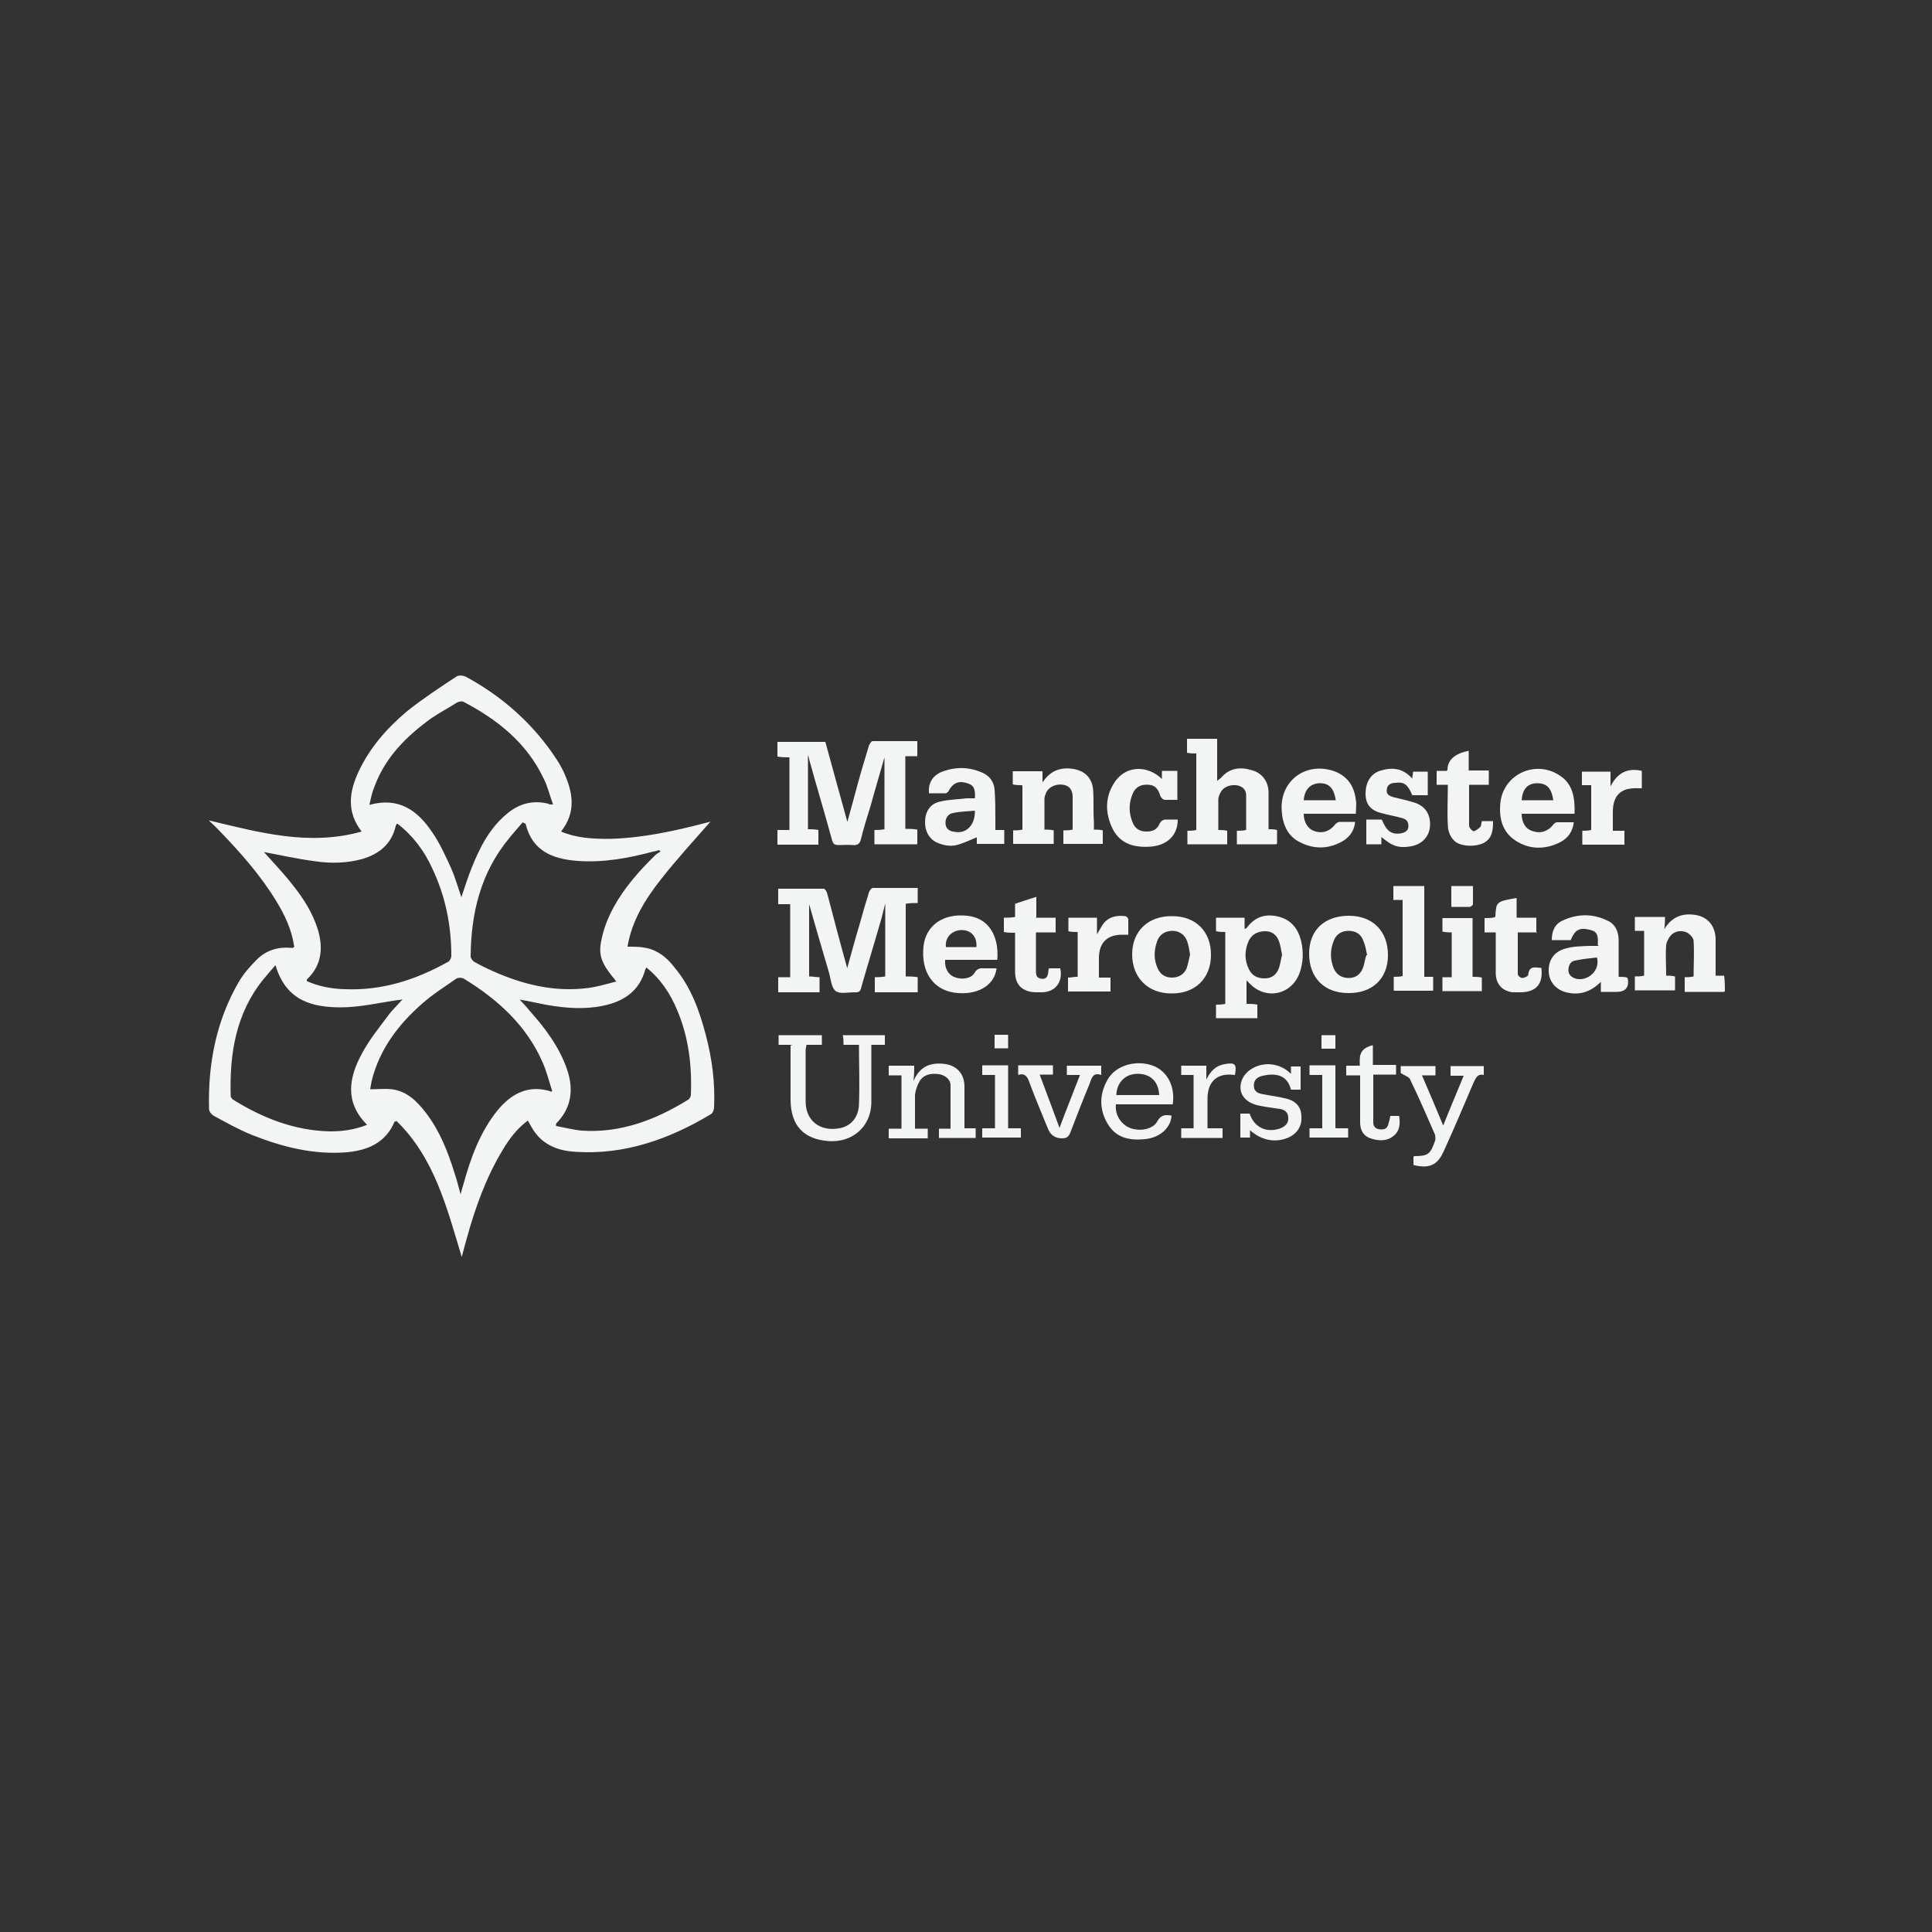 <svg xmlns="http://www.w3.org/2000/svg" id="a" viewBox="0 0 500 500"><rect x="0" y="0" width="500" height="500" fill="#333333" stroke="none"/><defs><style>      .st0 {        fill: #f3f4f4;      }    </style></defs><g id="b"><path class="st0" d="M446.2,256.7h-10.2v-3.8c.8,0,1.5,0,2.3-.2,0-3.1.2-6.2,0-9.2,0-.8-1-1.8-1.8-2.2-1.5-.6-3.1-.4-4.2.9-.5.6-1,1.6-1.1,2.4-.2,2.6,0,5.2,0,7.9.7,0,1.5,0,2.3.2v3.6h-10.4v-3.6c.8,0,1.5,0,2.4-.2v-11.6h-2.4v-3.6h7.8c0,1,0,1.9-.2,3.2,1.8-3,4.3-4.1,7.4-3.8,3.5.3,5.7,2.5,5.9,6.1v9.7h2.2c.2,1.4.2,2.8.2,4l-.2.2h0ZM76.1,244.8c-.6-4.2-2.4-8-4.6-11.6-4.2-6.9-9.5-12.8-15.1-18.6-.6-.6-1.3-1.3-2.4-2.3,13.3,3.2,26.1,6.7,39.6,2.9-4-5.1-3.2-10.4-.8-15.5,2.9-6.2,7.3-11.2,12.5-15.6,4-3.2,8.4-6.1,12.8-9,.6-.4,1.7-.3,2.4,0,9.6,5.2,17.6,12.3,23.6,21.5.6.9,1.2,2,1.7,3,2.4,5.2,3.5,10.4-.6,15.6,4,1.7,8.2,1.9,12.4,1.9,8.6-.2,16.8-2,24.9-4.1.6-.2,1-.2,1.4-.4-4.3,4.9-8.7,9.7-12.8,14.9s-7.6,10.8-8.7,17.5c1.7,0,3.2,0,4.7.3,3.1.6,5.5,2.5,7.4,5,4.3,5.1,6.5,11.2,8.2,17.7,1.6,6.1,2.4,12.3,2.1,18.6,0,.6-.4,1.6-.9,1.8-10.7,6.4-22.2,10.5-34.8,9.7-4-.2-7.8-1.4-10.4-4.7-.8-1-1.4-2.2-2.1-3.4-2.7,2-4.8,4.7-6.5,7.6-4.3,7.1-7.1,14.9-9.3,22.9-.4,1.4-.8,2.9-1.3,4.8-3.9-12.9-7.1-25.7-16.9-35.2-.3.2-.5.2-.5.2-2.3,5.5-7,7.4-12.3,7.9-8.5.7-16.5-1.3-24.4-4.4-3.5-1.4-6.9-3.3-10.2-5.1-.5-.3-1.1-1.1-1.1-1.7-.3-11.6,1.8-22.7,7.7-32.9,1.3-2.2,3-4.1,4.8-5.9,2.4-2.3,5.4-3.2,8.7-2.9h.6c.2-.3.2-.4.4-.5h-.2,0ZM102.7,213.2c-.2.3-.3.5-.3.6-1.1,4.7-4.3,7.2-8.6,8.5-4,1.1-8.1,1.2-12.2.6-4.6-.6-9.1-1.6-13.3-2.4,2.4,2.7,5.1,5.5,7.5,8.6,2.8,3.5,5.2,7.3,6.5,11.6,1.4,4.8.9,9.2-2.9,12.8v.4c3.1,1.4,6.4,2,9.8,2.1,9.7.4,18.4-2.4,26.8-7.1.4-.2.8-1,.8-1.5,0-7.9-1.5-15.4-4.9-22.6-2.1-4.6-5-8.5-9-11.6h-.2ZM142.5,282.6c.2,0,.3-.2.4-.3-.8-2.4-1.4-4.9-2.4-7.2-4.2-9.7-11.7-16.5-20.6-21.9-.4-.2-1.3-.2-1.7,0-3,2.1-6.2,4.1-8.9,6.5-6.2,5.4-11.1,11.9-13.1,20-.2.9-.3,1.7-.4,2.2,2,0,3.9-.2,5.6,0,4,.5,6.6,3.2,8.9,6.2,3.5,4.6,5.6,9.9,7.3,15.4.6,1.7,1,3.4,1.6,5.6.3-1.2.5-1.8.7-2.5,1.9-6.9,4.3-13.6,8.9-19.3,3.6-4.3,8-6.7,13.9-4.8h-.2q0,.1,0,0ZM135.9,213.2c-.2-.2-.4-.2-.6-.4-1.2,1.4-2.4,2.7-3.5,4.1-7.4,8.9-9.9,19.4-10,30.6,0,.5.5,1.1.9,1.4,1.6.9,3.2,1.7,4.8,2.4,7.8,3.5,16,5.5,24.6,4.4,2.4-.3,4.8-1,7.4-1.7-3.8-4.6-4.8-6.6-3.8-11,.6-2.9,1.7-5.6,3.1-8.2,2.8-5.1,6.6-9.4,10.8-13.5.3-.3.8-.6,1.3-.9,0-.2-.2-.2-.3-.4-.6.2-1,.3-1.6.4-6.4,1.7-12.9,2.9-19.6,2.4-6.3-.5-11.7-2.5-13.4-9.7h-.1q0,.1,0,0ZM143.1,208.1c-.9-2.4-1.4-4.7-2.4-6.6-4.4-9.3-12-15.3-20.8-19.9-.4-.2-1.2,0-1.6.2-2.2,1.4-4.5,2.6-6.7,4.1-6.5,4.7-11.9,10.1-14.7,17.7-.6,1.4-.9,2.9-1.3,4.7,7.6-2.1,12.4,1.4,16.2,7,2,2.9,3.5,6.2,5,9.5,1,2.3,1.7,4.8,2.6,7.4.9-2.7,1.7-5.2,2.7-7.7,2.1-5.2,4.6-10.2,9.1-13.9,3.1-2.6,6.6-3.6,10.7-2.6.2.2.5.2,1.3.2h-.1q0-.1,0,0ZM71.2,249.9c-1.2,1.4-2.1,2.4-3,3.5-7.2,8.9-8.8,19.3-8.5,30.2,0,.4.4.9.8,1.1,7.6,4.7,15.8,7.9,24.9,8.1,3.2,0,6.3-.4,9.6-1.7-5.9-5.9-4.7-12.3-1.3-18.5,1.8-3.4,4.3-6.5,6.7-9.7,1-1.4,2.4-2.7,3.8-4.3-.6.2-.9.2-1.1.2-5,.7-9.9,1.9-14.9,1.9-7.4,0-14.2-1.7-16.9-10.9h0q0,.1,0,0ZM167.3,250.4c-.2.2-.2.4-.3.5-1.5,5.6-5.6,8.3-11,9.4-4.8,1-9.6.6-14.3-.2-2.3-.4-4.6-1-7.2-1.4,1,1.1,1.8,1.9,2.5,2.8,4.1,4.6,7.8,9.5,9.8,15.4,1.7,5.1,1.1,9.9-2.9,13.9v.6c2.2.4,4.4,1,6.6,1.2,10.1.7,19.2-2.8,27.6-8,.4-.2.7-.9.7-1.3.3-7.6-.6-15-3.6-22-1.8-4.3-4.3-8-7.9-10.9h0ZM219.3,250.4c1.1-4,2.2-8,3.4-12,.7-2.5,1.4-5,2.2-7.5.2-.5.6-1.1,1-1.1h11.6v3.9c-1,0-2,0-3.1.2v18.8c.9,0,2,0,3.1.2v3.9h-11.1v-3.9c.8,0,1.6,0,2.7-.2v-18.9l-.9,3.6c-1.7,6-3.6,12.1-5.3,18.1-.2,1-.6,1.4-1.7,1.3-1.7,0-3.8.5-4.9-.3-1.1-.8-1.3-3-1.7-4.6-1.8-6.1-3.6-12.3-5.2-17.9v18.7c1,0,1.8.2,2.7.2v3.9h-10.7v-3.9h3.1v-18.9h-3.1v-4h11.8c.3,0,.8.8.9,1.3,1.7,6.5,3.4,13,5.2,19.4v-.3ZM237.4,195.7h-3.1v18.8c.9,0,2,0,3.1.2v3.8h-11.1v-3.7c.8,0,1.6,0,2.6-.2v-18.6c-1.1,3.9-2.4,8.2-3.6,12.6-.9,2.9-1.8,5.7-2.5,8.6-.3,1.2-.9,1.6-2.1,1.5s-2.4,0-3.6,0-1.5-.3-1.8-1.4c-1.9-7-4-13.9-5.9-20.8,0-.3-.2-.7-.3-1.1v19.2c.9,0,1.7,0,2.7.2v3.8h-10.6v-3.8h3.1v-18.8c-.9,0-2,0-3.1-.2v-3.8h12.4c1.9,6.9,3.8,13.9,5.7,20.7.9-3.2,1.8-6.6,2.7-9.9.9-3.3,1.9-6.6,2.9-9.9.2-.4.6-1.1.9-1.1h11.6v3.9h0ZM322.6,253.7v6.1c1,0,1.8,0,2.8.2v3.5h-10.7v-3.5c.8,0,1.5,0,2.4-.2v-18.6c-.8,0-1.5,0-2.4-.2v-3.5h7.4v2.9c.2,0,.4-.2.5-.2,2.1-2.9,4.8-3.8,8.2-3,3.3.8,5.1,3.1,5.9,6.2.7,2.9.6,5.7-.4,8.5-2.2,5.8-9.1,7-13.2,2.3-.2-.2-.3-.2-.5-.5h0ZM331.8,247.1c-.2-1.1-.4-2.2-.7-3.2-.5-1.7-1.7-2.9-3.6-2.9s-3.4.7-4.3,2.4c-1.1,2.4-1.2,5,0,7.4.8,1.7,2.2,2.4,4.1,2.4s3.1-1,3.7-2.7c.4-1.2.5-2.3.8-3.4ZM330.3,218.5h-10.2v-3.5c.8,0,1.6,0,2.4-.2v-9c0-1.4-.9-2.2-2.1-2.5-1.5-.4-3.5.2-4.3,1.4-.4.6-.8,1.5-.8,2.2v7.9c.7,0,1.4,0,2.3.2v3.5h-10.3v-3.5c.7,0,1.5,0,2.3-.2v-19.8c-.8,0-1.6,0-2.4-.2v-3.6h7.8v10.9c.4-.3.7-.6,1-.8,2.1-2.5,4.9-2.9,7.9-2,2.7.7,4.3,2.9,4.4,5.6v9.7c.8,0,1.4,0,2.2.2v3.6h-.2q0,.1,0,.1ZM264.5,203.2c-.8,0-1.6,0-2.4-.2v-3.4h7.7v2.9c2.1-3.2,4.8-4,8-3.5,3,.5,4.9,2.4,5.1,5.5.2,2.7,0,5.5.2,8.2v2c.8,0,1.5,0,2.3.2v3.5h-10.2v-3.5c.7,0,1.5,0,2.4-.2v-8.4c0-1.6-.6-2.9-2.4-3.2-1.7-.3-3.6.4-4.4,1.9-.2.6-.5,1.1-.5,1.7v8c.8,0,1.6,0,2.4.2v3.5h-10.5v-3.5c.7,0,1.5,0,2.4-.2v-11.4h-.1ZM413.5,244.5c.2-2.7-.3-3.5-2.2-3.9-2.5-.6-3.7,0-4.8,2.7h-4.9c0-2.4.8-4.2,2.9-5.1,3.9-1.8,7.9-1.8,11.8.2,1.8.9,2.5,2.7,2.6,4.6v9.8c.9,0,1.6,0,2.2.2,0,.2.2.2.2.4.3,2.2-.7,3.3-2.9,3.3h-4.1v-2.6c-2.5,2.5-5.3,3.5-8.6,2.8-2.9-.6-4.8-2.7-4.9-5.5s1.3-5.1,4.3-5.9c2-.6,4-.6,6.1-.7h2.5l-.2-.3h0ZM413.3,247.8c-1.9.2-3.9.4-5.7.8-1.2.2-1.7,1.3-1.7,2.5s.9,1.9,2,2.2c2.9.7,6.3-2,5.4-5.5h0ZM252.3,206.7c.2-2.8-.4-3.6-2.3-4.1-2.1-.6-3.5.2-4.5,2.1-.2.3-.5.6-.8.6h-4.3c-.2-2.6.9-4.5,3.2-5.5,3.6-1.4,7.1-1.4,10.7.2,1.8.8,2.9,2.3,3.1,4.3.2,2.7.2,5.3.2,8v2.5h2.3v3.6h-7.1v-1.7c-1.8.7-3.7,1.7-5.7,2.1-1.3.2-2.7,0-4-.5-2.4-.8-3.7-2.9-3.7-5.5s1.2-4.7,3.7-5.3c2.3-.6,4.7-.6,7.1-.9h2.2-.1q0,.1,0,0ZM252.3,209.8c-2,.2-3.8.2-5.6.6-1.4.2-2.1,1.4-2,2.8s1.2,2,2.5,2.1c2.9.5,5.2-1.8,5.1-5.5h0ZM205,270.4h-3.5v-2.5h11.2v2.5h-4c0,.5-.2.9-.2,1.2v13.5c0,5,3.8,7.8,8.7,6.9,2.9-.5,5-2.7,5.1-6.2.2-5.1,0-10.2,0-15.4h-4c0-.9,0-1.7-.2-2.5h10.9v2.5h-3.5v15.2c-.2,6.1-5,10.2-11.2,9.7-6.3-.5-9.6-4-9.7-10.5v-14.3h.4ZM350.9,210.6h-13.5c0,2.1,1,3.9,2.8,4.5,2.1.7,4,0,5.3-1.7.2-.3.7-.6,1.1-.7h4.1c-.2,2.2-1.3,3.7-2.9,4.8-3.6,2.2-7.4,2.4-11.1.6-3.5-1.6-4.8-4.8-5-8.4-.5-7.8,6.5-12.8,13.9-10,3.4,1.4,4.9,4,5.3,7.4.2.9,0,2.1,0,3.4h0q0,.1,0,0ZM345.7,207.1c-.5-3.2-1.8-4.5-4.4-4.4-2.3.2-3.7,1.7-3.9,4.4h8.3ZM407.3,210.6h-13.5c0,2.2,1,4,2.9,4.5,2.1.7,4,0,5.3-1.7.2-.3.6-.6,1-.6h4.3c-.3,2.5-1.6,4.2-3.6,5.2-3.8,1.9-7.8,1.9-11.4-.4-3.6-2.3-4.4-6-4-9.9.8-7.3,9-11.1,15.2-7.1,3.6,2.2,4.1,5.9,4,10h-.2,0ZM402,207.1c-.5-3.2-1.7-4.4-4.2-4.4s-3.8,1.6-4,4.4h8.2ZM257.9,250.7c-.6,4.5-5.2,7-10.9,6.2-5.6-.8-8.7-5.5-8-12,.6-5.4,5.1-8.6,11.3-7.9,5.3.5,8.3,4.9,7.8,11.4h-13.5c-.2,2.1.8,3.9,2.5,4.5,1.8.7,4.2.4,5.1-1.1.6-1.1,1.4-1.3,2.5-1.2h3.2q0,.1,0,.1ZM252.7,245.1c.2-2.7-1.4-4.4-3.8-4.4s-4.4,1.8-4.1,4.4h7.9ZM313.4,247.1c0,6.1-4.1,10.1-10.3,10-6,0-10.1-4.1-10.1-10.1s4.1-10,10.4-9.9c6.1,0,10,4,10,10ZM308,247.1c-.2-1.3-.4-2.4-.7-3.3-.6-1.9-2.1-2.9-3.9-2.9s-3.4.9-4,2.9c-.8,2.3-.8,4.6.2,6.8.7,1.6,2,2.4,3.7,2.4s3.1-.8,3.8-2.4c.4-1.2.6-2.4.9-3.6h0ZM349.1,237c6.2,0,10.1,4,10.1,10.2s-4.2,9.9-10.3,9.8c-6.2,0-10.1-4-10.1-10.2s4.1-9.8,10.3-9.8ZM353.8,247.1c-.3-1.4-.5-2.6-1-3.7-.6-1.7-2-2.5-3.8-2.5s-3.2.9-3.8,2.5c-1,2.4-1,4.9,0,7.3.7,1.5,1.9,2.3,3.6,2.4s3.1-.7,3.8-2.3c.5-1.1.6-2.4,1-3.6h.2q0-.1,0,0ZM357.5,216.5v2h-3.9v-6.4h4c1.2,2.9,2.4,3.9,4.8,3.6,1.1-.2,2.1-.6,2.1-1.9s-.6-1.8-1.7-2.1c-1.8-.5-3.6-.8-5.4-1.3-2.7-.7-4-2.3-4-5s1.2-5.1,3.7-5.9c3.1-1,5.9-.8,8.4,2,0-.7.2-1.3.2-1.8h3.8v6.1h-4c-1.2-2.8-2.1-3.5-4.4-3.2-1.1,0-2.1.5-2.2,1.7-.2,1.3.7,1.7,1.7,2,1.7.4,3.4.8,5.1,1.3,2.9.8,4.4,2.8,4.4,5.7s-1.8,5.1-4.8,5.7c-3.3.6-5,0-7.8-2.4h0q0-.1,0-.1ZM304.8,212.1c0,4-2.6,6.6-6.9,7-4.1.3-7.8-.5-9.9-4.5-2.1-4.2-2.1-8.6.7-12.5,2.9-4,8.3-4.1,12-.5v-2.1h4v7.5h-3.2c-.5,0-1-.6-1.2-1-.5-1.6-1.2-2.8-3-2.9-2-.2-3.5.6-4.2,2.4-1,2.4-1,4.9,0,7.3.6,1.6,1.8,2.4,3.6,2.4s2.8-.6,3.5-2.2c.2-.5.9-.9,1.4-.9h3.2ZM236.9,292.1h3.2v2.5h-10.1v-2.5h3.3v-13.8h-3.3v-2.5h6.6c0,1.2,0,2.3-.2,4,1.6-3.8,4.3-4.8,7.7-4.5s5.5,2.5,5.5,5.9v10.8h2.9v2.5h-9.5v-2.4h3v-11.2c0-1.6-1.4-2.6-2.9-2.9-2-.3-4,0-5.1,1.8-.6,1-1.1,2.4-1.2,3.6v8.7h.1,0ZM397.8,241.3h-5v10.8c0,.4.7,1,1.2,1s1.5-.5,1.5-.8c.2-2.5,1.9-1.9,3.4-1.8.5,4-1.2,6.1-5,6.3h-2.5c-2.7-.4-4.2-2.1-4.3-4.8v-10.7h-2.9v-3.7c.9,0,1.7,0,2.6-.2l.2-.2c.2-3.8.2-3.9,5.5-4.8v5.1h5.1v4l.2-.2h0ZM268.1,237.5h5.1v3.8h-5.1v9.9c0,.9,0,1.9,1.4,2.1,1.4.2,1.7-.8,1.8-1.8,0-.2,0-.6.2-.9h2.9c.7,3.4-1.1,6-4.5,6.2h-2.1c-3.3-.2-5.1-2-5.1-5.3v-10.1c-1,0-1.9,0-2.9-.2v-3.7c1,0,1.8,0,2.9-.2v-3.4c1.8-.6,3.6-1.2,5.5-1.8v5.3h-.1q0,.1,0,0ZM386.4,212.5c0,2.4-.2,4.5-2.5,5.7-2.3,1.1-6.4.9-7.8-.9-.9-1-1.4-2.4-1.4-3.8-.2-3.4,0-6.8,0-10.4h-2.9v-3.6h2.6c.2-.2.2-.3.2-.4.1-2.5,2-4.1,5.5-4.8v5.1h5.2v3.7h-5.1v10.6c0,.5.8,1.4,1.2,1.4s1.2-.6,1.7-1.1c.3-.3.2-.9.4-1.5h3.1-.2ZM363,232.9h-2.4v-3.6h8v23.5h2.3v3.6h-10.2v-3.6c.8,0,1.5,0,2.3-.2v-19.9.2h0ZM375.4,278.3v-2.4h8.6v2.3c-1.7-.4-2.1.9-2.7,2.1-2.5,5.9-5,11.8-7.7,17.7-1.6,3.6-3.8,4.5-7.8,3.5v-2.1l.2-.2c3.6,0,4.2-.5,5.4-4,.2-.5,0-1.1,0-1.5-2.1-4.8-4.2-9.7-6.5-14.4-.3-.6-1.4-1-2.4-1.6v-1.8h9v2.4h-3.5c1.9,4.4,3.7,8.6,5.5,13,1.7-4.3,3.5-8.5,5.3-12.9h-3.5.1ZM303.4,285.8h-14.6c-.3,2.6,1.2,5.1,3.6,6.1,2.5,1,6,.4,7.1-1.7,1-1.8,2.2-1.7,3.7-1.5-.2,3.2-3,5.7-6.8,6.1-3.9.4-7.5-.2-9.7-3.9-2.3-3.8-2.2-7.8,0-11.6,2.1-3.6,7.3-5.1,11.7-3.5,3.7,1.4,5.8,5.4,5.1,10h-.1ZM288.8,283.4h11.2c-.2-3.6-2.3-5.5-5.6-5.5s-5.4,2.4-5.5,5.5h-.1ZM278.9,252.8v-11.6c-.8,0-1.6,0-2.4-.2v-3.5h7.4v4.3c.5-.9,1-1.7,1.4-2.4,1.4-2.1,3.6-2.6,5.9-2.3.3,0,.8.5.8.8v4h-1.6c-3.8,0-5.9,2-6,5.8v5.3h3v3.6h-11v-3.6c.8,0,1.5-.2,2.4-.2h.1ZM323.5,292.5v1.9h-2.5v-6.2h2.4c1.2,3.6,4.4,5.1,8,3.8,1.2-.5,2.1-1.3,2-2.7,0-1.4-.9-2.1-2.1-2.3-1.9-.3-3.8-.5-5.6-.9-3.7-.8-5.5-3.4-4.3-6.6.4-1,1.2-2,2.1-2.6,3.2-2.3,7.7-1.9,10.6,1v-1.9h2.5v6h-2.5c-1-4-4.2-4.3-7.3-3.6-1.4.3-2.4,1.1-2.3,2.7s1.3,1.9,2.5,2.1c1.9.4,3.9.6,5.8,1.1,2.6.6,4,2.2,4,4.7.2,2.5-1.2,4.5-3.6,5.5-3.3,1.3-6.8.6-9.7-2h0ZM409.4,215c.8,0,1.5,0,2.4-.2v-11.6h-2.4v-3.5h7.4v3.8c1.7-3.3,4.2-4.9,8.1-4v4.5h-1c-4.4-.2-6.5,1.8-6.5,6.2v4.8h3v3.6h-10.9v-3.6q-.1,0-.1,0ZM269.1,278.2c1.7,4.6,3.4,9,5.1,13.7,1.7-4.6,3.5-9,5.3-13.7h-3.4v-2.4h8.9v2.4c-2.3-.8-2.5,1-3.1,2.5-1.7,4.1-3.3,8.2-4.9,12.4-.4,1-.9,1.5-2.1,1.5-1.8,0-3-.8-3.7-2.5-1.6-4-3.3-7.9-4.8-12-.5-1.4-1.1-2.5-2.9-1.9v-2.5h9v2.4h-3.4ZM383.5,256.5h-10.2v-3.6h2.4v-11.6c-.7,0-1.5,0-2.4-.2v-3.5h7.8v15.2c.9,0,1.6,0,2.4.2v3.5h0ZM359.7,288.8h2.4c.3,2,.2,3.9-1.5,5.2-1.7,1.4-3.9,1.3-5.9.6-1.9-.6-2.7-2.2-2.7-4.1v-12.2h-3.6v-2.5h3.5v-1.5c0-2.1,1.1-3.3,3.4-3.8v5.1h6v2.5h-5.9v12.4c0,1.2.8,1.8,2.1,1.8s1.7-.7,1.9-1.8c.2-.5.3-1,.4-1.7h-.1,0ZM319.5,278.2c-4.3-.6-6.9,1.5-7,5.9v7.9h3.9v2.5h-10.7v-2.5h3.2v-13.8h-3.2v-2.4h6.5v3.6c1-2.1,2.4-3.6,4.7-4,2.8-.5,3.2,0,2.7,2.8h-.1ZM345.7,292h3.2v2.4h-10v-2.4h3.3v-13.8h-3.3v-2.5h6.7v16.2h.1q0,.1,0,0ZM260.9,292h3.3v2.4h-10v-2.4h3.3v-13.8h-3.3v-2.5h6.7v16.3h0ZM375.7,229.3h5.5v4.7c0,.2-.5.7-.9.7h-4.7v-5.4h.1ZM345.6,267.9v3.5h-3.6v-3.5h3.6ZM260.9,271.3h-3.5v-3.5h3.5v3.5Z"></path></g></svg>